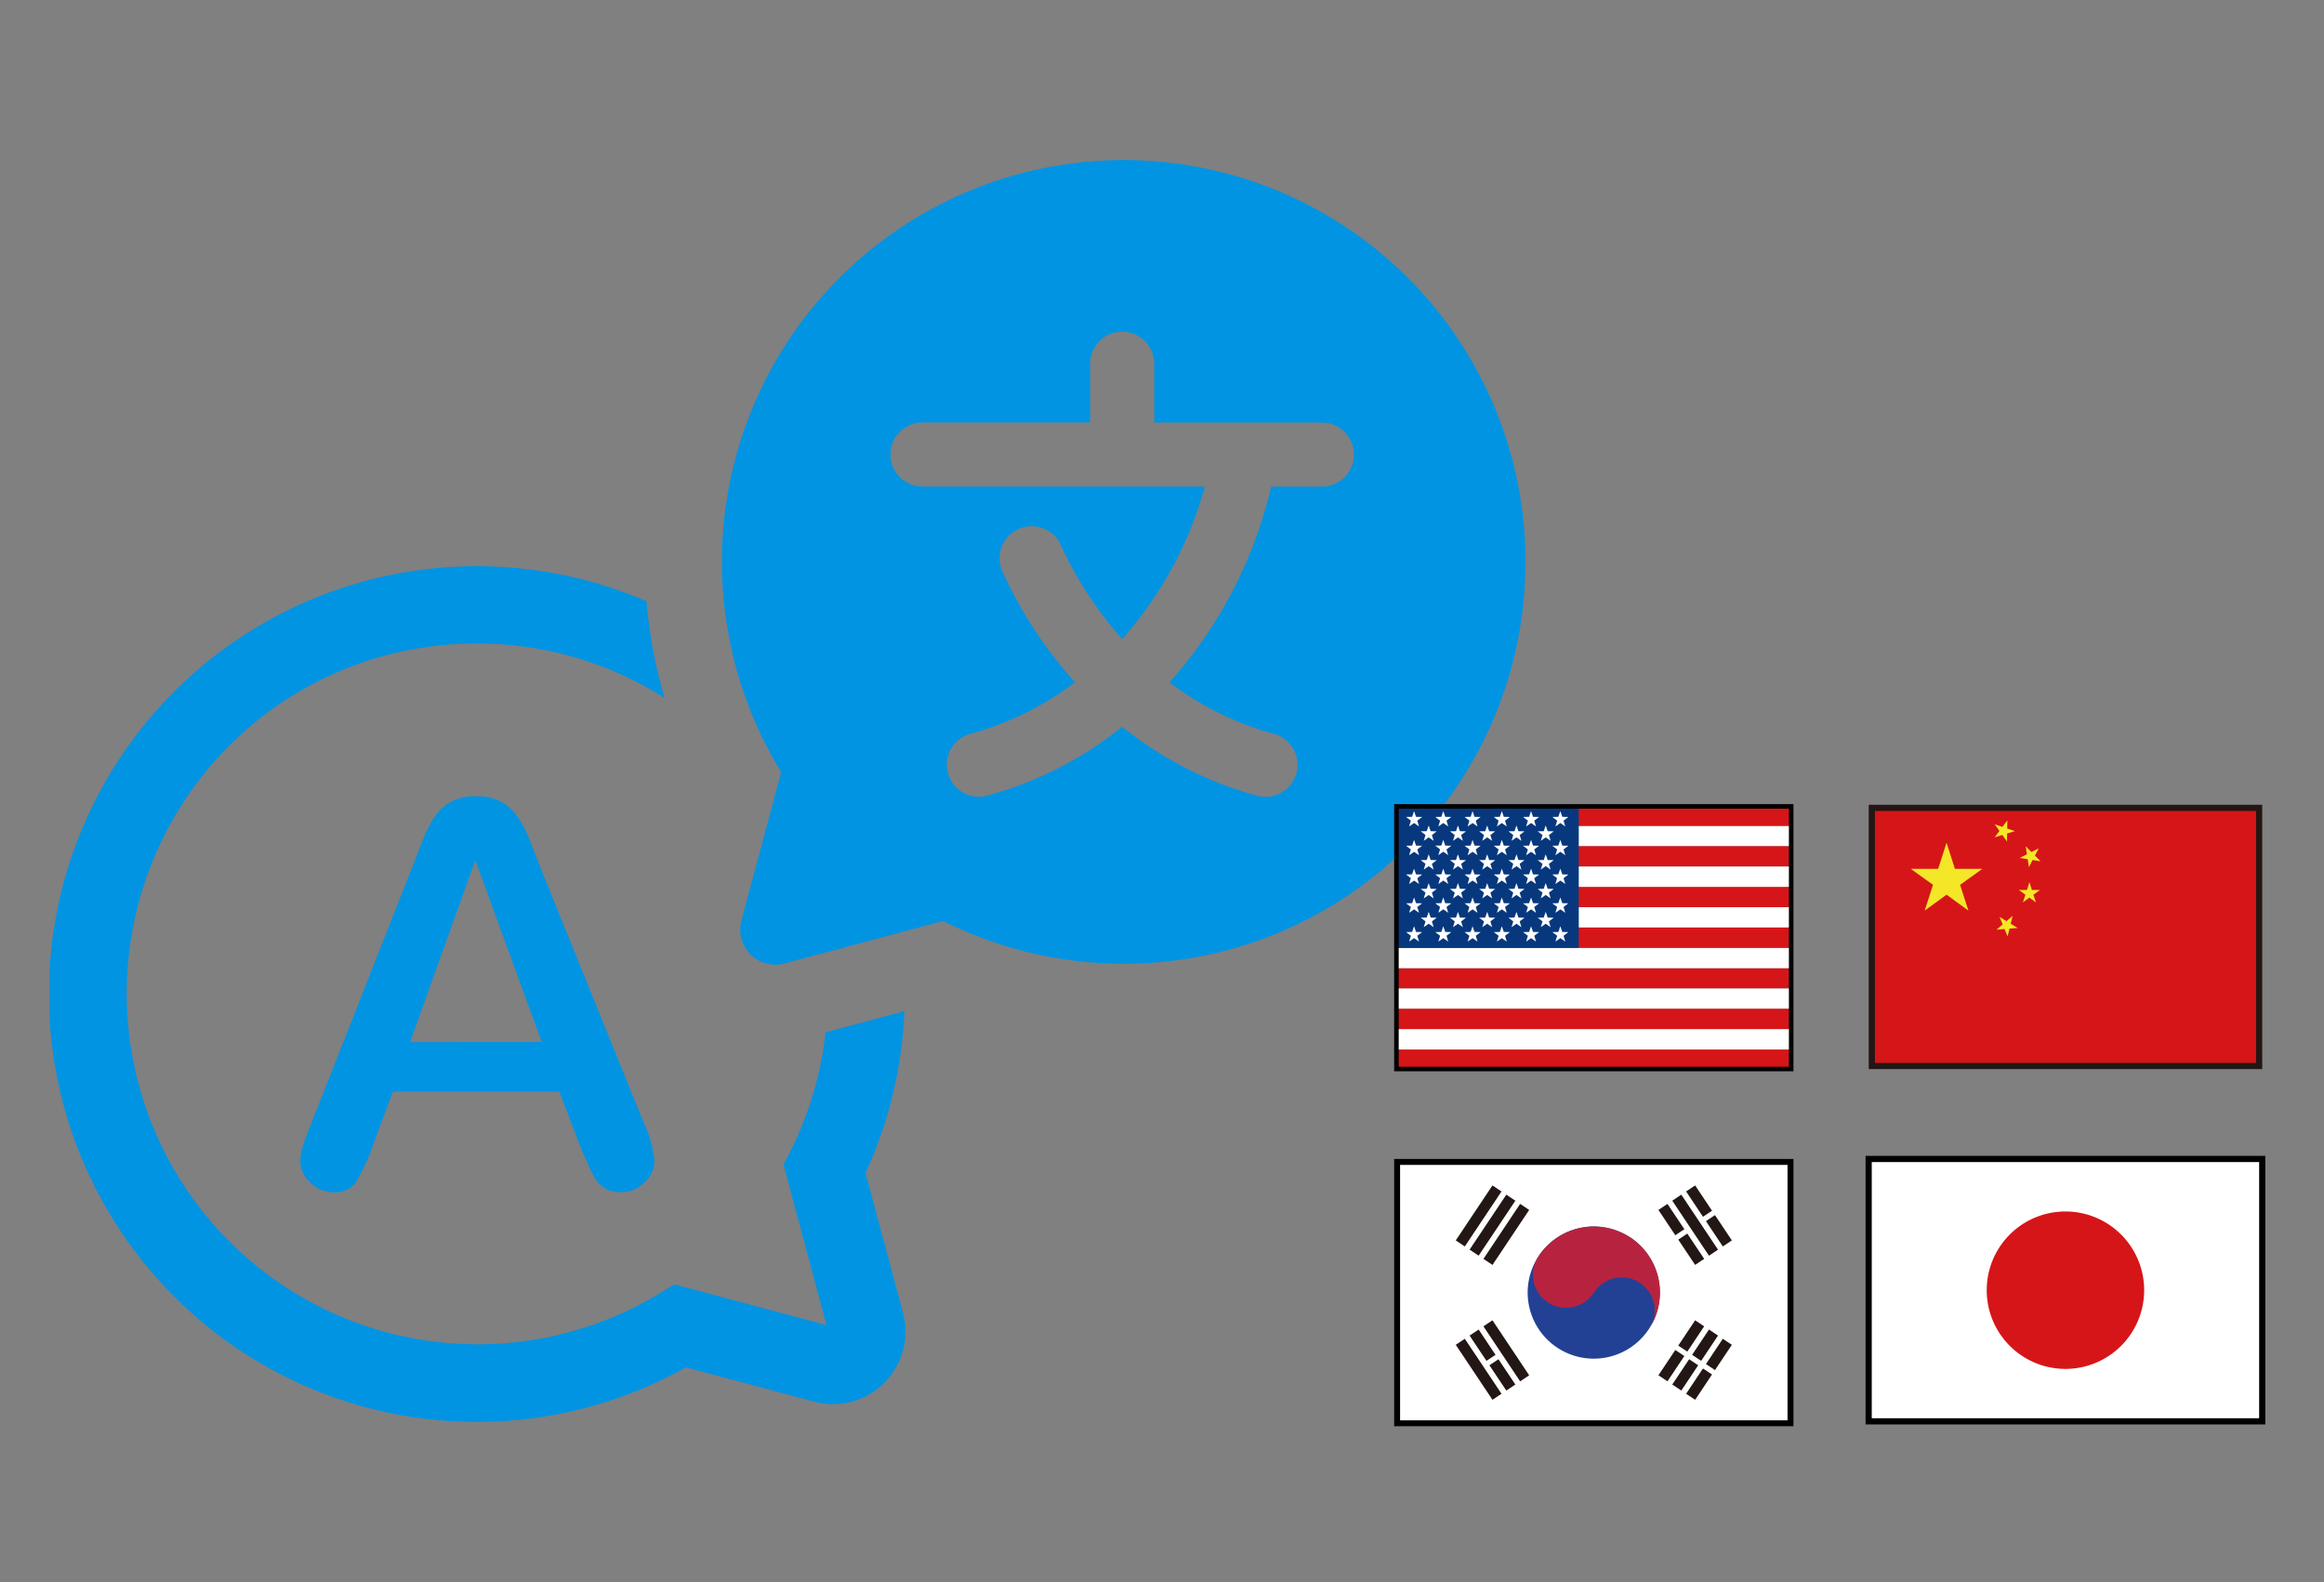 <svg xmlns="http://www.w3.org/2000/svg" xmlns:xlink="http://www.w3.org/1999/xlink" width="188" height="128" viewBox="0 0 188 128"><rect x="0" y="0" width="188" height="128" fill="#808080" stroke="none"/><defs><clipPath id="clip-path"><rect id="&#x9577;&#x65B9;&#x5F62;_85" data-name="&#x9577;&#x65B9;&#x5F62; 85" width="119.41" height="102.037" fill="#0094e3"></rect></clipPath><clipPath id="clip-path-2"><rect id="&#x9577;&#x65B9;&#x5F62;_22" data-name="&#x9577;&#x65B9;&#x5F62; 22" width="32.301" height="21.612" fill="none"></rect></clipPath><clipPath id="clip-path-3"><rect id="&#x9577;&#x65B9;&#x5F62;_78" data-name="&#x9577;&#x65B9;&#x5F62; 78" width="32.301" height="21.623" fill="none"></rect></clipPath><clipPath id="clip-path-4"><rect id="&#x9577;&#x65B9;&#x5F62;_88" data-name="&#x9577;&#x65B9;&#x5F62; 88" width="31.842" height="21.398" fill="none" stroke="#707070" stroke-width="0.5"></rect></clipPath></defs><g id="feat03" transform="translate(-893 -1676)"><g id="&#x30B0;&#x30EB;&#x30FC;&#x30D7;_45" data-name="&#x30B0;&#x30EB;&#x30FC;&#x30D7; 45" transform="translate(7.781 -147.037)"><g id="&#x30B0;&#x30EB;&#x30FC;&#x30D7;_30" data-name="&#x30B0;&#x30EB;&#x30FC;&#x30D7; 30" transform="translate(889.219 1836.037)"><g id="&#x30B0;&#x30EB;&#x30FC;&#x30D7;_29" data-name="&#x30B0;&#x30EB;&#x30FC;&#x30D7; 29" clip-path="url(#clip-path)"><path id="&#x30D1;&#x30B9;_129" data-name="&#x30D1;&#x30B9; 129" d="M66.017,118.341a34.556,34.556,0,0,0,3.142-13.075l-6.377,1.708a28.381,28.381,0,0,1-2.863,9.656l-.533,1.061,3.477,12.973-12.311-3.3-1.144.7A28.381,28.381,0,0,1,14.022,84.321a28.174,28.174,0,0,1,20.207-8.8l.348,0a28.131,28.131,0,0,1,15.185,4.407A39.077,39.077,0,0,1,48.3,72.1a34.616,34.616,0,1,0,3.191,61.979l10.368,2.778a5.87,5.87,0,0,0,7.189-7.188Z" transform="translate(0 -36.455)" fill="#0094e3"></path><path id="&#x30D1;&#x30B9;_130" data-name="&#x30D1;&#x30B9; 130" d="M169.743,8.926A32.5,32.5,0,0,0,115.624,39.64v0q.29,1.284.683,2.546v0q.2.625.416,1.244c.008.022.017.044.025.065.141.391.288.78.444,1.166.024.059.05.117.074.175.144.35.291.7.447,1.044.05.111.106.22.157.33.137.294.274.587.42.877.1.19.2.376.3.564.111.211.219.423.335.632q.333.6.692,1.182l-.72,2.685h0l-2.5,9.318a2.843,2.843,0,0,0,2.73,3.578,2.888,2.888,0,0,0,.748-.1L123.435,64l5.813-1.558,3.475-.931a32.509,32.509,0,0,0,37.02-52.585M163.354,26.37h-4.1a36.254,36.254,0,0,1-8.224,15.839,24.638,24.638,0,0,0,8.438,4.16,2.592,2.592,0,1,1-1.347,5.007A29.939,29.939,0,0,1,147.2,45.8a29.955,29.955,0,0,1-10.922,5.571,2.592,2.592,0,1,1-1.346-5.007,24.683,24.683,0,0,0,8.451-4.163,35.22,35.22,0,0,1-5.867-8.957,2.592,2.592,0,0,1,4.713-2.161,30.054,30.054,0,0,0,4.973,7.612,30.854,30.854,0,0,0,6.687-12.331H131.045a2.592,2.592,0,0,1,0-5.185h13.562V16.426a2.592,2.592,0,0,1,5.184,0v4.759h13.562a2.592,2.592,0,0,1,0,5.185" transform="translate(-60.421)" fill="#0094e3"></path><path id="&#x30D1;&#x30B9;_131" data-name="&#x30D1;&#x30B9; 131" d="M61.295,111.811a8.864,8.864,0,0,0-.89-1.646,3.94,3.94,0,0,0-1.318-1.188,4.125,4.125,0,0,0-2.042-.456,4.076,4.076,0,0,0-2.021.456,3.841,3.841,0,0,0-1.314,1.205,10.464,10.464,0,0,0-1,1.991l-.834,2.133-8.125,20.626c-.328.812-.564,1.45-.705,1.9a4.119,4.119,0,0,0-.2,1.222,2.31,2.31,0,0,0,.805,1.721,2.6,2.6,0,0,0,1.865.777,2.019,2.019,0,0,0,1.734-.673,14.019,14.019,0,0,0,1.46-3.114l1.615-4.337H63.8l1.614,4.243c.2.484.442,1.052.72,1.687a6.416,6.416,0,0,0,.737,1.341,2.237,2.237,0,0,0,.773.626,2.494,2.494,0,0,0,1.118.228,2.613,2.613,0,0,0,1.934-.8,2.406,2.406,0,0,0,.8-1.738,10.044,10.044,0,0,0-.944-3.245l-8.3-20.5c-.386-1.015-.709-1.839-.963-2.457m-9.571,16.6L57,113.7l5.372,14.705Z" transform="translate(-22.547 -57.104)" fill="#0094e3"></path></g></g><g id="&#x30B0;&#x30EB;&#x30FC;&#x30D7;_37" data-name="&#x30B0;&#x30EB;&#x30FC;&#x30D7; 37" transform="translate(1036.384 1916.803)"><rect id="&#x9577;&#x65B9;&#x5F62;_23" data-name="&#x9577;&#x65B9;&#x5F62; 23" width="31.838" height="21.226" fill="#fff"></rect><path id="&#x30D1;&#x30B9;_82" data-name="&#x30D1;&#x30B9; 82" d="M33.929,16.065A6.368,6.368,0,1,1,27.561,9.7a6.368,6.368,0,0,1,6.368,6.368" transform="translate(-11.642 -5.452)" fill="#d61518"></path><rect id="&#x9577;&#x65B9;&#x5F62;_24" data-name="&#x9577;&#x65B9;&#x5F62; 24" width="31.839" height="21.226" fill="none" stroke="#000" stroke-width="0.5"></rect></g><g id="&#x30B0;&#x30EB;&#x30FC;&#x30D7;_38" data-name="&#x30B0;&#x30EB;&#x30FC;&#x30D7; 38" transform="translate(998 1888.094)"><rect id="&#x9577;&#x65B9;&#x5F62;_7" data-name="&#x9577;&#x65B9;&#x5F62; 7" width="32.068" height="1.644" transform="translate(0.116 13.273)" fill="#d61518"></rect><rect id="&#x9577;&#x65B9;&#x5F62;_8" data-name="&#x9577;&#x65B9;&#x5F62; 8" width="32.068" height="1.644" transform="translate(0.116 14.917)" fill="#fff"></rect><rect id="&#x9577;&#x65B9;&#x5F62;_9" data-name="&#x9577;&#x65B9;&#x5F62; 9" width="32.068" height="1.645" transform="translate(0.116 11.628)" fill="#fff"></rect><rect id="&#x9577;&#x65B9;&#x5F62;_10" data-name="&#x9577;&#x65B9;&#x5F62; 10" width="32.068" height="1.644" transform="translate(0.116 19.851)" fill="#d61518"></rect><rect id="&#x9577;&#x65B9;&#x5F62;_11" data-name="&#x9577;&#x65B9;&#x5F62; 11" width="32.068" height="1.644" transform="translate(0.116 16.562)" fill="#d61518"></rect><rect id="&#x9577;&#x65B9;&#x5F62;_12" data-name="&#x9577;&#x65B9;&#x5F62; 12" width="32.068" height="1.645" transform="translate(0.116 18.206)" fill="#fff"></rect><rect id="&#x9577;&#x65B9;&#x5F62;_13" data-name="&#x9577;&#x65B9;&#x5F62; 13" width="32.068" height="1.645" transform="translate(0.116 8.339)" fill="#fff"></rect><rect id="&#x9577;&#x65B9;&#x5F62;_14" data-name="&#x9577;&#x65B9;&#x5F62; 14" width="32.068" height="1.645" transform="translate(0.116 1.761)" fill="#fff"></rect><rect id="&#x9577;&#x65B9;&#x5F62;_15" data-name="&#x9577;&#x65B9;&#x5F62; 15" width="32.068" height="1.644" transform="translate(0.116 0.116)" fill="#d61518"></rect><rect id="&#x9577;&#x65B9;&#x5F62;_16" data-name="&#x9577;&#x65B9;&#x5F62; 16" width="32.068" height="1.644" transform="translate(0.116 3.406)" fill="#d61518"></rect><rect id="&#x9577;&#x65B9;&#x5F62;_17" data-name="&#x9577;&#x65B9;&#x5F62; 17" width="32.068" height="1.644" transform="translate(0.116 6.694)" fill="#d61518"></rect><rect id="&#x9577;&#x65B9;&#x5F62;_18" data-name="&#x9577;&#x65B9;&#x5F62; 18" width="32.068" height="1.644" transform="translate(0.116 5.05)" fill="#fff"></rect><rect id="&#x9577;&#x65B9;&#x5F62;_19" data-name="&#x9577;&#x65B9;&#x5F62; 19" width="32.068" height="1.644" transform="translate(0.116 9.984)" fill="#d61518"></rect><rect id="&#x9577;&#x65B9;&#x5F62;_20" data-name="&#x9577;&#x65B9;&#x5F62; 20" width="14.818" height="11.512" transform="translate(0.116 0.116)" fill="#07387d"></rect><path id="&#x30D1;&#x30B9;_32" data-name="&#x30D1;&#x30B9; 32" d="M28.162,1.215l.161.463.49.01-.39.3.141.469-.4-.279-.4.279.142-.469-.39-.3L28,1.678Z" transform="translate(-14.721 -0.65)" fill="#fff"></path><path id="&#x30D1;&#x30B9;_33" data-name="&#x30D1;&#x30B9; 33" d="M23.072,1.215l.16.463.49.01-.391.3.142.469-.4-.279-.4.279.142-.469-.39-.3.489-.01Z" transform="translate(-11.998 -0.65)" fill="#fff"></path><path id="&#x30D1;&#x30B9;_34" data-name="&#x30D1;&#x30B9; 34" d="M17.982,1.215l.161.463.489.01-.39.3.141.469-.4-.279-.4.279.142-.469-.39-.3.489-.01Z" transform="translate(-9.274 -0.65)" fill="#fff"></path><path id="&#x30D1;&#x30B9;_35" data-name="&#x30D1;&#x30B9; 35" d="M12.892,1.215l.161.463.49.01-.39.3.141.469-.4-.279-.4.279.142-.469-.39-.3.49-.01Z" transform="translate(-6.551 -0.65)" fill="#fff"></path><path id="&#x30D1;&#x30B9;_36" data-name="&#x30D1;&#x30B9; 36" d="M7.8,1.215l.161.463.489.01-.39.3.142.469-.4-.279-.4.279.142-.469-.39-.3.49-.01Z" transform="translate(-3.827 -0.65)" fill="#fff"></path><path id="&#x30D1;&#x30B9;_37" data-name="&#x30D1;&#x30B9; 37" d="M2.712,1.215l.161.463.49.01-.39.3.142.469-.4-.279-.4.279.142-.469-.391-.3.49-.01Z" transform="translate(-1.103 -0.65)" fill="#fff"></path><path id="&#x30D1;&#x30B9;_38" data-name="&#x30D1;&#x30B9; 38" d="M25.617,3.719l.161.463.489.01-.39.3.141.468-.4-.28-.4.28.142-.468-.39-.3.489-.01Z" transform="translate(-13.359 -1.99)" fill="#fff"></path><path id="&#x30D1;&#x30B9;_39" data-name="&#x30D1;&#x30B9; 39" d="M20.527,3.719l.16.463.49.01-.39.3.142.468-.4-.28-.4.28.141-.468-.39-.3.49-.01Z" transform="translate(-10.635 -1.99)" fill="#fff"></path><path id="&#x30D1;&#x30B9;_40" data-name="&#x30D1;&#x30B9; 40" d="M15.437,3.719l.161.463.489.01-.39.3.142.468-.4-.28-.4.28.142-.468-.391-.3.49-.01Z" transform="translate(-7.912 -1.99)" fill="#fff"></path><path id="&#x30D1;&#x30B9;_41" data-name="&#x30D1;&#x30B9; 41" d="M10.347,3.719l.161.463.49.01-.39.3.142.468-.4-.28-.4.28.142-.468-.39-.3.49-.01Z" transform="translate(-5.189 -1.99)" fill="#fff"></path><path id="&#x30D1;&#x30B9;_42" data-name="&#x30D1;&#x30B9; 42" d="M5.258,3.719l.161.463.489.01-.39.3.142.468-.4-.28-.4.28L5,4.488l-.39-.3.489-.01Z" transform="translate(-2.465 -1.99)" fill="#fff"></path><path id="&#x30D1;&#x30B9;_43" data-name="&#x30D1;&#x30B9; 43" d="M28.162,6.224l.161.463.49.01-.39.3.141.469-.4-.279-.4.279.142-.469-.39-.3L28,6.686Z" transform="translate(-14.721 -3.33)" fill="#fff"></path><path id="&#x30D1;&#x30B9;_44" data-name="&#x30D1;&#x30B9; 44" d="M23.072,6.224l.16.463.49.01-.391.3.142.469-.4-.279-.4.279.142-.469-.39-.3.489-.01Z" transform="translate(-11.998 -3.33)" fill="#fff"></path><path id="&#x30D1;&#x30B9;_45" data-name="&#x30D1;&#x30B9; 45" d="M17.982,6.224l.161.463.489.01-.39.3.141.469-.4-.279-.4.279.142-.469-.39-.3.489-.01Z" transform="translate(-9.274 -3.33)" fill="#fff"></path><path id="&#x30D1;&#x30B9;_46" data-name="&#x30D1;&#x30B9; 46" d="M12.892,6.224l.161.463.49.01-.39.3.141.469-.4-.279-.4.279.142-.469-.39-.3.49-.01Z" transform="translate(-6.551 -3.33)" fill="#fff"></path><path id="&#x30D1;&#x30B9;_47" data-name="&#x30D1;&#x30B9; 47" d="M7.8,6.224l.161.463.489.01-.39.3L8.2,7.46l-.4-.279-.4.279.142-.469-.39-.3.49-.01Z" transform="translate(-3.827 -3.33)" fill="#fff"></path><path id="&#x30D1;&#x30B9;_48" data-name="&#x30D1;&#x30B9; 48" d="M2.712,6.224l.161.463.49.01-.39.3.142.469-.4-.279-.4.279.142-.469-.391-.3.49-.01Z" transform="translate(-1.103 -3.33)" fill="#fff"></path><path id="&#x30D1;&#x30B9;_49" data-name="&#x30D1;&#x30B9; 49" d="M25.617,8.728l.161.463.489.01-.39.3.141.468-.4-.28-.4.28.142-.468-.39-.3.489-.01Z" transform="translate(-13.359 -4.67)" fill="#fff"></path><path id="&#x30D1;&#x30B9;_50" data-name="&#x30D1;&#x30B9; 50" d="M20.527,8.728l.16.463.49.01-.39.3.142.468-.4-.28-.4.28.141-.468-.39-.3.49-.01Z" transform="translate(-10.635 -4.67)" fill="#fff"></path><path id="&#x30D1;&#x30B9;_51" data-name="&#x30D1;&#x30B9; 51" d="M15.437,8.728l.161.463.489.01-.39.3.142.468-.4-.28-.4.28.142-.468-.391-.3.49-.01Z" transform="translate(-7.912 -4.67)" fill="#fff"></path><path id="&#x30D1;&#x30B9;_52" data-name="&#x30D1;&#x30B9; 52" d="M10.347,8.728l.161.463L11,9.2l-.39.3.142.468-.4-.28-.4.28.142-.468L9.7,9.2l.49-.01Z" transform="translate(-5.189 -4.67)" fill="#fff"></path><path id="&#x30D1;&#x30B9;_53" data-name="&#x30D1;&#x30B9; 53" d="M5.258,8.728l.161.463.489.01-.39.3.142.468-.4-.28-.4.28L5,9.5l-.39-.3.489-.01Z" transform="translate(-2.465 -4.67)" fill="#fff"></path><path id="&#x30D1;&#x30B9;_54" data-name="&#x30D1;&#x30B9; 54" d="M28.162,11.232l.161.463.49.01-.39.3.141.468-.4-.279-.4.279L27.9,12l-.39-.3.489-.01Z" transform="translate(-14.721 -6.01)" fill="#fff"></path><path id="&#x30D1;&#x30B9;_55" data-name="&#x30D1;&#x30B9; 55" d="M23.072,11.232l.16.463.49.01-.391.3.142.468-.4-.279-.4.279L22.812,12l-.39-.3.489-.01Z" transform="translate(-11.998 -6.01)" fill="#fff"></path><path id="&#x30D1;&#x30B9;_56" data-name="&#x30D1;&#x30B9; 56" d="M17.982,11.232l.161.463.489.01-.39.3.141.468-.4-.279-.4.279L17.723,12l-.39-.3.489-.01Z" transform="translate(-9.274 -6.01)" fill="#fff"></path><path id="&#x30D1;&#x30B9;_57" data-name="&#x30D1;&#x30B9; 57" d="M12.892,11.232l.161.463.49.01-.39.3.141.468-.4-.279-.4.279L12.632,12l-.39-.3.49-.01Z" transform="translate(-6.551 -6.01)" fill="#fff"></path><path id="&#x30D1;&#x30B9;_58" data-name="&#x30D1;&#x30B9; 58" d="M7.8,11.232l.161.463.489.01-.39.3.142.468-.4-.279-.4.279L7.543,12l-.39-.3.49-.01Z" transform="translate(-3.827 -6.01)" fill="#fff"></path><path id="&#x30D1;&#x30B9;_59" data-name="&#x30D1;&#x30B9; 59" d="M2.712,11.232l.161.463.49.01-.39.3.142.468-.4-.279-.4.279L2.452,12l-.391-.3.49-.01Z" transform="translate(-1.103 -6.01)" fill="#fff"></path><path id="&#x30D1;&#x30B9;_60" data-name="&#x30D1;&#x30B9; 60" d="M25.617,13.737l.161.463.489.01-.39.3.141.468-.4-.279-.4.279.142-.468-.39-.3.489-.01Z" transform="translate(-13.359 -7.35)" fill="#fff"></path><path id="&#x30D1;&#x30B9;_61" data-name="&#x30D1;&#x30B9; 61" d="M20.527,13.737l.16.463.49.01-.39.3.142.468-.4-.279-.4.279.141-.468-.39-.3.49-.01Z" transform="translate(-10.635 -7.35)" fill="#fff"></path><path id="&#x30D1;&#x30B9;_62" data-name="&#x30D1;&#x30B9; 62" d="M15.437,13.737l.161.463.489.01-.39.3.142.468-.4-.279-.4.279.142-.468-.391-.3.49-.01Z" transform="translate(-7.912 -7.35)" fill="#fff"></path><path id="&#x30D1;&#x30B9;_63" data-name="&#x30D1;&#x30B9; 63" d="M10.347,13.737l.161.463.49.01-.39.3.142.468-.4-.279-.4.279.142-.468-.39-.3.49-.01Z" transform="translate(-5.189 -7.35)" fill="#fff"></path><path id="&#x30D1;&#x30B9;_64" data-name="&#x30D1;&#x30B9; 64" d="M5.258,13.737l.161.463.489.01-.39.3.142.468-.4-.279-.4.279L5,14.505l-.39-.3L5.1,14.2Z" transform="translate(-2.465 -7.35)" fill="#fff"></path><path id="&#x30D1;&#x30B9;_65" data-name="&#x30D1;&#x30B9; 65" d="M28.162,16.241l.161.463.49.01-.39.3.141.468-.4-.279-.4.279.142-.468-.39-.3L28,16.7Z" transform="translate(-14.721 -8.69)" fill="#fff"></path><path id="&#x30D1;&#x30B9;_66" data-name="&#x30D1;&#x30B9; 66" d="M23.072,16.241l.16.463.49.01-.391.3.142.468-.4-.279-.4.279.142-.468-.39-.3.489-.01Z" transform="translate(-11.998 -8.69)" fill="#fff"></path><path id="&#x30D1;&#x30B9;_67" data-name="&#x30D1;&#x30B9; 67" d="M17.982,16.241l.161.463.489.01-.39.3.141.468-.4-.279-.4.279.142-.468-.39-.3.489-.01Z" transform="translate(-9.274 -8.69)" fill="#fff"></path><path id="&#x30D1;&#x30B9;_68" data-name="&#x30D1;&#x30B9; 68" d="M12.892,16.241l.161.463.49.01-.39.3.141.468-.4-.279-.4.279.142-.468-.39-.3.49-.01Z" transform="translate(-6.551 -8.69)" fill="#fff"></path><path id="&#x30D1;&#x30B9;_69" data-name="&#x30D1;&#x30B9; 69" d="M7.8,16.241l.161.463.489.01-.39.3.142.468L7.8,17.2l-.4.279.142-.468-.39-.3.49-.01Z" transform="translate(-3.827 -8.69)" fill="#fff"></path><path id="&#x30D1;&#x30B9;_70" data-name="&#x30D1;&#x30B9; 70" d="M2.712,16.241l.161.463.49.01-.39.3.142.468-.4-.279-.4.279.142-.468-.391-.3.49-.01Z" transform="translate(-1.103 -8.69)" fill="#fff"></path><path id="&#x30D1;&#x30B9;_71" data-name="&#x30D1;&#x30B9; 71" d="M25.617,18.745l.161.463.489.01-.39.3.141.468-.4-.279-.4.279.142-.468-.39-.3.489-.01Z" transform="translate(-13.359 -10.03)" fill="#fff"></path><path id="&#x30D1;&#x30B9;_72" data-name="&#x30D1;&#x30B9; 72" d="M20.527,18.745l.16.463.49.01-.39.3.142.468-.4-.279-.4.279.141-.468-.39-.3.49-.01Z" transform="translate(-10.635 -10.03)" fill="#fff"></path><path id="&#x30D1;&#x30B9;_73" data-name="&#x30D1;&#x30B9; 73" d="M15.437,18.745l.161.463.489.01-.39.3.142.468-.4-.279-.4.279.142-.468-.391-.3.49-.01Z" transform="translate(-7.912 -10.03)" fill="#fff"></path><path id="&#x30D1;&#x30B9;_74" data-name="&#x30D1;&#x30B9; 74" d="M10.347,18.745l.161.463.49.01-.39.3.142.468-.4-.279-.4.279.142-.468-.39-.3.49-.01Z" transform="translate(-5.189 -10.03)" fill="#fff"></path><path id="&#x30D1;&#x30B9;_75" data-name="&#x30D1;&#x30B9; 75" d="M5.258,18.745l.161.463.489.01-.39.3.142.468-.4-.279-.4.279L5,19.514l-.39-.3.489-.01Z" transform="translate(-2.465 -10.03)" fill="#fff"></path><path id="&#x30D1;&#x30B9;_76" data-name="&#x30D1;&#x30B9; 76" d="M28.162,21.249l.161.463.49.01-.39.3.141.469-.4-.279-.4.279.142-.469-.39-.3.489-.01Z" transform="translate(-14.721 -11.37)" fill="#fff"></path><path id="&#x30D1;&#x30B9;_77" data-name="&#x30D1;&#x30B9; 77" d="M23.072,21.249l.16.463.49.01-.391.3.142.469-.4-.279-.4.279.142-.469-.39-.3.489-.01Z" transform="translate(-11.998 -11.37)" fill="#fff"></path><path id="&#x30D1;&#x30B9;_78" data-name="&#x30D1;&#x30B9; 78" d="M17.982,21.249l.161.463.489.01-.39.3.141.469-.4-.279-.4.279.142-.469-.39-.3.489-.01Z" transform="translate(-9.274 -11.37)" fill="#fff"></path><path id="&#x30D1;&#x30B9;_79" data-name="&#x30D1;&#x30B9; 79" d="M12.892,21.249l.161.463.49.01-.39.3.141.469-.4-.279-.4.279.142-.469-.39-.3.49-.01Z" transform="translate(-6.551 -11.37)" fill="#fff"></path><path id="&#x30D1;&#x30B9;_80" data-name="&#x30D1;&#x30B9; 80" d="M7.8,21.249l.161.463.489.01-.39.3.142.469-.4-.279-.4.279.142-.469-.39-.3.49-.01Z" transform="translate(-3.827 -11.37)" fill="#fff"></path><path id="&#x30D1;&#x30B9;_81" data-name="&#x30D1;&#x30B9; 81" d="M2.712,21.249l.161.463.49.01-.39.3.142.469-.4-.279-.4.279.142-.469-.391-.3.49-.01Z" transform="translate(-1.103 -11.37)" fill="#fff"></path><g id="&#x30B0;&#x30EB;&#x30FC;&#x30D7;_7" data-name="&#x30B0;&#x30EB;&#x30FC;&#x30D7; 7" transform="translate(0 0)"><g id="&#x30B0;&#x30EB;&#x30FC;&#x30D7;_6" data-name="&#x30B0;&#x30EB;&#x30FC;&#x30D7; 6" clip-path="url(#clip-path-2)"><rect id="&#x9577;&#x65B9;&#x5F62;_21" data-name="&#x9577;&#x65B9;&#x5F62; 21" width="32.068" height="21.379" transform="translate(0.116 0.116)" fill="none" stroke="#000" stroke-width="0.5"></rect></g></g></g><g id="&#x30B0;&#x30EB;&#x30FC;&#x30D7;_39" data-name="&#x30B0;&#x30EB;&#x30FC;&#x30D7; 39" transform="translate(998 1916.803)"><rect id="&#x9577;&#x65B9;&#x5F62;_58" data-name="&#x9577;&#x65B9;&#x5F62; 58" width="32.032" height="21.355" transform="translate(0.134 0.134)" fill="#fff"></rect><g id="&#x30B0;&#x30EB;&#x30FC;&#x30D7;_15" data-name="&#x30B0;&#x30EB;&#x30FC;&#x30D7; 15" transform="translate(0 0)"><g id="&#x30B0;&#x30EB;&#x30FC;&#x30D7;_14" data-name="&#x30B0;&#x30EB;&#x30FC;&#x30D7; 14" clip-path="url(#clip-path-3)"><path id="&#x30D1;&#x30B9;_83" data-name="&#x30D1;&#x30B9; 83" d="M36,14.893a5.346,5.346,0,1,1-7.389,1.6A5.346,5.346,0,0,1,36,14.893" transform="translate(-16.959 -8.578)" fill="#234194"></path><path id="&#x30D1;&#x30B9;_84" data-name="&#x30D1;&#x30B9; 84" d="M36.67,14.893a5.346,5.346,0,0,0-7.389,1.6,2.673,2.673,0,1,0,4.5,2.893,2.673,2.673,0,0,1,4.5,2.892,5.346,5.346,0,0,0-1.6-7.388" transform="translate(-17.627 -8.578)" fill="#b7233e"></path><rect id="&#x9577;&#x65B9;&#x5F62;_59" data-name="&#x9577;&#x65B9;&#x5F62; 59" width="2.459" height="0.879" transform="matrix(0.555, -0.832, 0.832, 0.555, 23.617, 18.995)" fill="#221714"></rect><rect id="&#x9577;&#x65B9;&#x5F62;_60" data-name="&#x9577;&#x65B9;&#x5F62; 60" width="2.46" height="0.879" transform="translate(25.221 16.593) rotate(-56.272)" fill="#221714"></rect><rect id="&#x9577;&#x65B9;&#x5F62;_61" data-name="&#x9577;&#x65B9;&#x5F62; 61" width="2.459" height="0.879" transform="matrix(0.555, -0.832, 0.832, 0.555, 22.498, 18.247)" fill="#221714"></rect><rect id="&#x9577;&#x65B9;&#x5F62;_62" data-name="&#x9577;&#x65B9;&#x5F62; 62" width="2.46" height="0.879" transform="matrix(0.555, -0.832, 0.832, 0.555, 24.102, 15.845)" fill="#221714"></rect><rect id="&#x9577;&#x65B9;&#x5F62;_63" data-name="&#x9577;&#x65B9;&#x5F62; 63" width="2.459" height="0.879" transform="matrix(0.555, -0.832, 0.832, 0.555, 22.982, 15.098)" fill="#221714"></rect><rect id="&#x9577;&#x65B9;&#x5F62;_64" data-name="&#x9577;&#x65B9;&#x5F62; 64" width="2.459" height="0.879" transform="matrix(0.555, -0.832, 0.832, 0.555, 21.378, 17.5)" fill="#221714"></rect><rect id="&#x9577;&#x65B9;&#x5F62;_65" data-name="&#x9577;&#x65B9;&#x5F62; 65" width="0.879" height="5.348" transform="matrix(0.832, -0.555, 0.555, 0.832, 7.222, 13.54)" fill="#221714"></rect><rect id="&#x9577;&#x65B9;&#x5F62;_66" data-name="&#x9577;&#x65B9;&#x5F62; 66" width="0.879" height="2.46" transform="translate(6.102 14.288) rotate(-33.732)" fill="#221714"></rect><rect id="&#x9577;&#x65B9;&#x5F62;_67" data-name="&#x9577;&#x65B9;&#x5F62; 67" width="0.879" height="2.459" transform="translate(7.706 16.69) rotate(-33.735)" fill="#221714"></rect><rect id="&#x9577;&#x65B9;&#x5F62;_68" data-name="&#x9577;&#x65B9;&#x5F62; 68" width="0.879" height="5.348" transform="translate(4.983 15.035) rotate(-33.728)" fill="#221714"></rect><rect id="&#x9577;&#x65B9;&#x5F62;_69" data-name="&#x9577;&#x65B9;&#x5F62; 69" width="5.348" height="0.879" transform="translate(4.984 6.588) rotate(-56.289)" fill="#221714"></rect><rect id="&#x9577;&#x65B9;&#x5F62;_70" data-name="&#x9577;&#x65B9;&#x5F62; 70" width="5.348" height="0.879" transform="translate(6.103 7.335) rotate(-56.269)" fill="#221714"></rect><rect id="&#x9577;&#x65B9;&#x5F62;_71" data-name="&#x9577;&#x65B9;&#x5F62; 71" width="5.348" height="0.879" transform="translate(7.222 8.083) rotate(-56.282)" fill="#221714"></rect><rect id="&#x9577;&#x65B9;&#x5F62;_72" data-name="&#x9577;&#x65B9;&#x5F62; 72" width="0.879" height="2.459" transform="matrix(0.832, -0.555, 0.555, 0.832, 21.378, 4.123)" fill="#221714"></rect><rect id="&#x9577;&#x65B9;&#x5F62;_73" data-name="&#x9577;&#x65B9;&#x5F62; 73" width="0.879" height="2.459" transform="translate(22.982 6.525) rotate(-33.732)" fill="#221714"></rect><rect id="&#x9577;&#x65B9;&#x5F62;_74" data-name="&#x9577;&#x65B9;&#x5F62; 74" width="0.879" height="5.348" transform="matrix(0.832, -0.555, 0.555, 0.832, 22.498, 3.376)" fill="#221714"></rect><rect id="&#x9577;&#x65B9;&#x5F62;_75" data-name="&#x9577;&#x65B9;&#x5F62; 75" width="0.879" height="2.459" transform="matrix(0.832, -0.555, 0.555, 0.832, 23.617, 2.628)" fill="#221714"></rect><rect id="&#x9577;&#x65B9;&#x5F62;_76" data-name="&#x9577;&#x65B9;&#x5F62; 76" width="0.879" height="2.459" transform="translate(25.221 5.03) rotate(-33.718)" fill="#221714"></rect><rect id="&#x9577;&#x65B9;&#x5F62;_77" data-name="&#x9577;&#x65B9;&#x5F62; 77" width="32.032" height="21.355" transform="translate(0.134 0.134)" fill="none" stroke="#000" stroke-width="0.689"></rect></g></g></g><g id="&#x30B0;&#x30EB;&#x30FC;&#x30D7;_40" data-name="&#x30B0;&#x30EB;&#x30FC;&#x30D7; 40" transform="translate(1036.385 1888.141)"><rect id="&#x9577;&#x65B9;&#x5F62;_86" data-name="&#x9577;&#x65B9;&#x5F62; 86" width="31.337" height="20.893" transform="translate(0.253 0.253)" fill="#d61518"></rect><path id="&#x30D1;&#x30B9;_132" data-name="&#x30D1;&#x30B9; 132" d="M7.864,11.581l1.77-1.292,1.771,1.292-.674-2.089L12.53,8.2H10.313L9.635,6.085,8.956,8.2l-2.215,0,1.8,1.292Z" transform="translate(-3.335 -3.01)" fill="#f3e727"></path><path id="&#x30D1;&#x30B9;_133" data-name="&#x30D1;&#x30B9; 133" d="M24.094,13.9l.528-.385.528.385-.2-.623.535-.385h-.66l-.2-.63-.2.631h-.66l.536.385Z" transform="translate(-11.621 -5.996)" fill="#f3e727"></path><path id="&#x30D1;&#x30B9;_134" data-name="&#x30D1;&#x30B9; 134" d="M24.654,8.263l.3-.581.645.108-.458-.467.307-.584-.591.3-.463-.473.1.655-.59.295.65.1Z" transform="translate(-11.692 -3.209)" fill="#f3e727"></path><path id="&#x30D1;&#x30B9;_135" data-name="&#x30D1;&#x30B9; 135" d="M19.948,3.882l.624-.194.375.535.011-.654.632-.192-.625-.213.012-.662-.4.532-.625-.214.383.538Z" transform="translate(-9.757 -1.238)" fill="#f3e727"></path><path id="&#x30D1;&#x30B9;_136" data-name="&#x30D1;&#x30B9; 136" d="M20.239,18.716l.651-.052.247.6.156-.636.658-.047-.563-.346.158-.643-.5.432-.562-.347.254.609Z" transform="translate(-9.899 -8.604)" fill="#f3e727"></path><g id="&#x30B0;&#x30EB;&#x30FC;&#x30D7;_35" data-name="&#x30B0;&#x30EB;&#x30FC;&#x30D7; 35" transform="translate(0 0)"><g id="&#x30DE;&#x30B9;&#x30AF;&#x30B0;&#x30EB;&#x30FC;&#x30D7;_34" data-name="&#x30DE;&#x30B9;&#x30AF;&#x30B0;&#x30EB;&#x30FC;&#x30D7; 34" clip-path="url(#clip-path-4)"><rect id="&#x9577;&#x65B9;&#x5F62;_87" data-name="&#x9577;&#x65B9;&#x5F62; 87" width="31.332" height="20.888" transform="translate(0.255 0.255)" fill="none" stroke="#221714" stroke-width="0.5"></rect></g></g></g></g><rect id="&#x9577;&#x65B9;&#x5F62;_206" data-name="&#x9577;&#x65B9;&#x5F62; 206" width="188" height="128" transform="translate(893 1676)" fill="none"></rect></g></svg>
